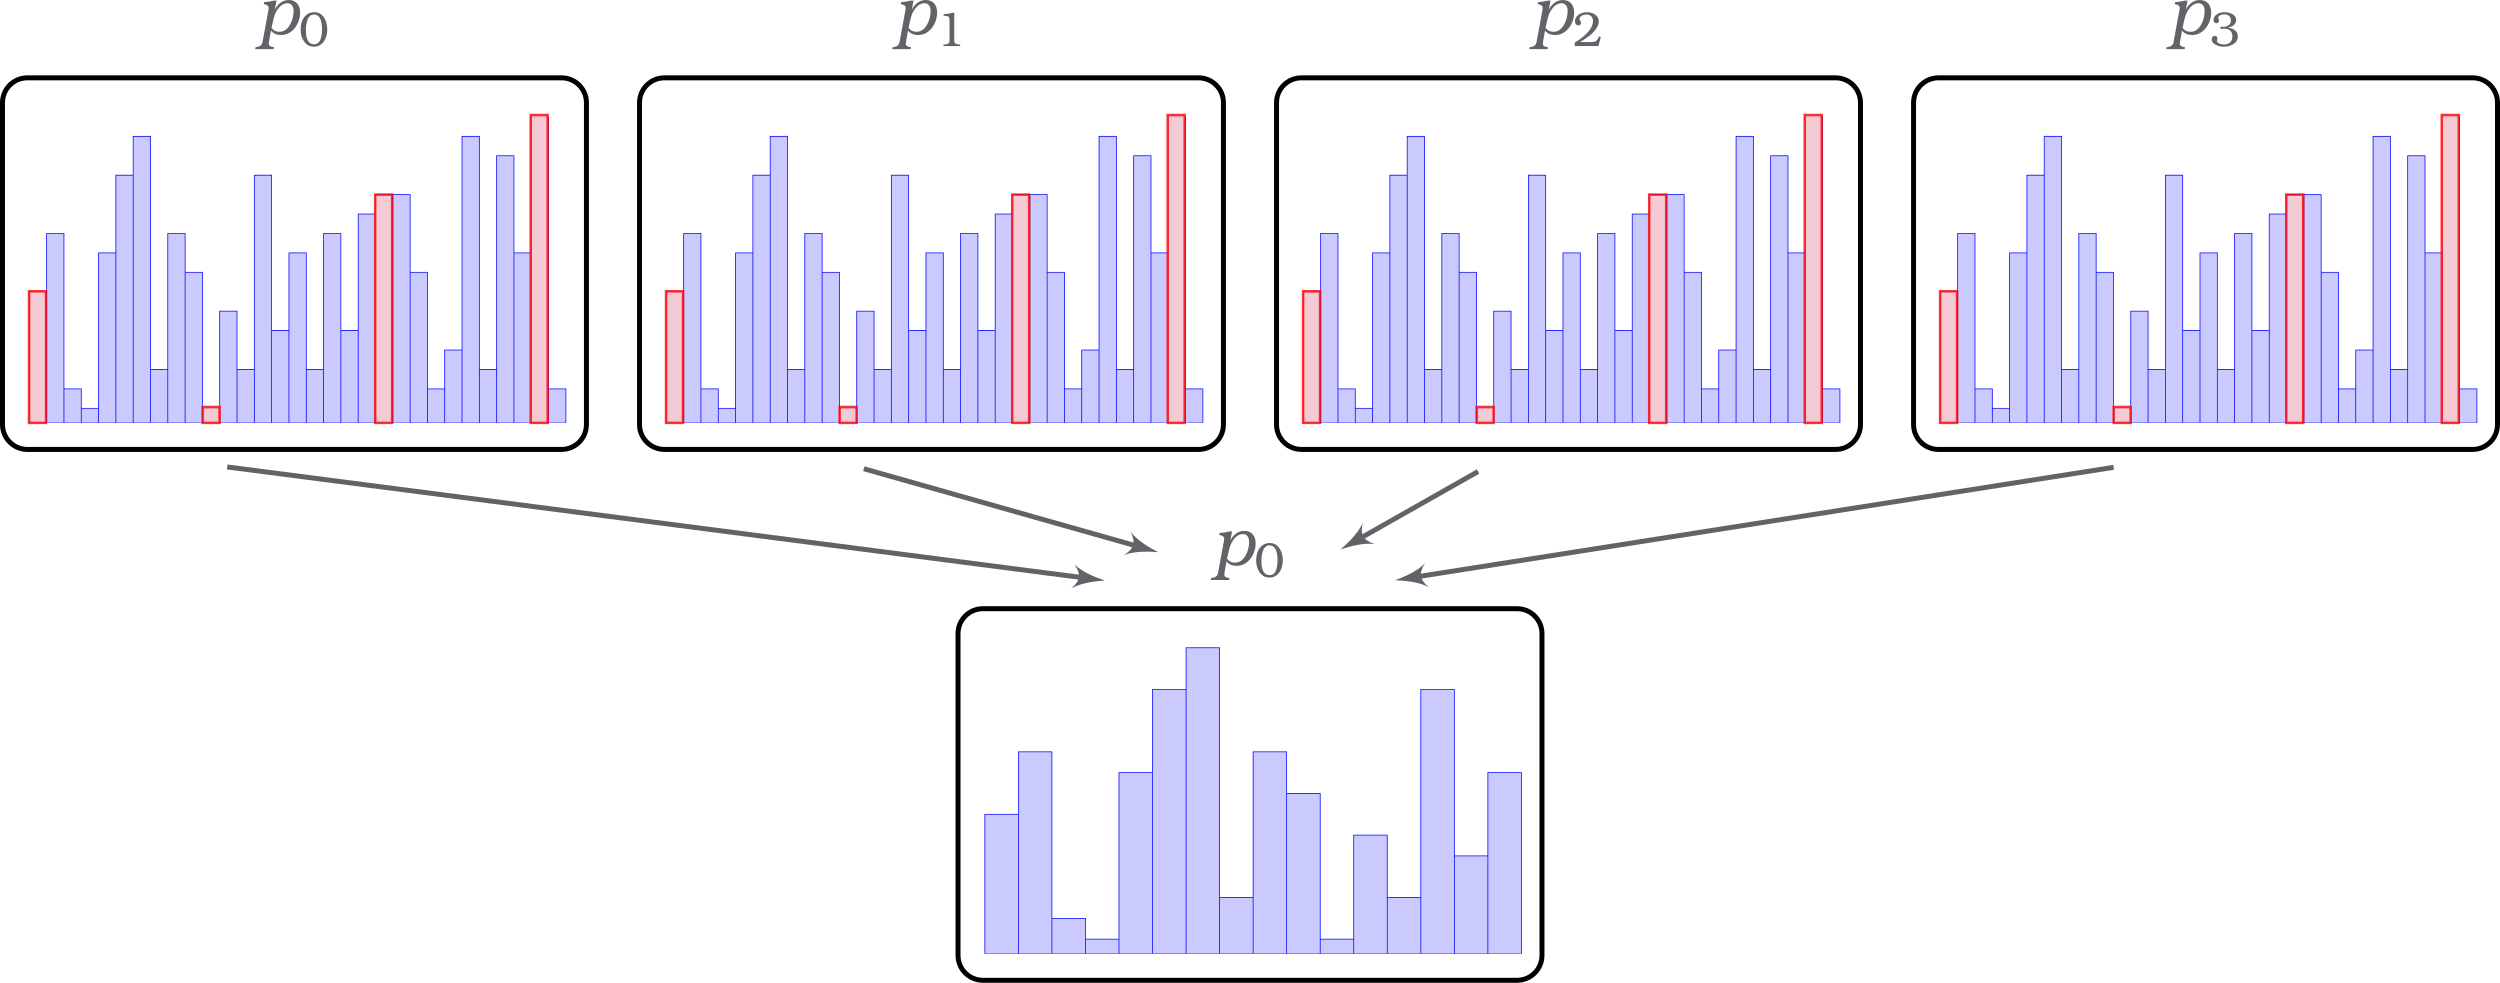<?xml version="1.0" encoding="UTF-8" standalone="no"?>
<svg
   xmlns:dc="http://purl.org/dc/elements/1.1/"
   xmlns:cc="http://creativecommons.org/ns#"
   xmlns:rdf="http://www.w3.org/1999/02/22-rdf-syntax-ns#"
   xmlns:svg="http://www.w3.org/2000/svg"
   xmlns="http://www.w3.org/2000/svg"
   xmlns:xlink="http://www.w3.org/1999/xlink"
   xmlns:sodipodi="http://sodipodi.sourceforge.net/DTD/sodipodi-0.dtd"
   xmlns:inkscape="http://www.inkscape.org/namespaces/inkscape"
   width="500.615"
   height="196.797"
   viewBox="0 0 400.492 157.438"
   version="1.1"
   id="svg2"
   inkscape:version="0.48.5 r10040"
   sodipodi:docname="ss3.svg">
  <sodipodi:namedview
     pagecolor="#ffffff"
     bordercolor="#666666"
     borderopacity="1"
     objecttolerance="10"
     gridtolerance="10"
     guidetolerance="10"
     inkscape:pageopacity="0"
     inkscape:pageshadow="2"
     inkscape:window-width="640"
     inkscape:window-height="480"
     id="namedview206"
     showgrid="false"
     fit-margin-top="0"
     fit-margin-left="0"
     fit-margin-right="0"
     fit-margin-bottom="0"
     inkscape:zoom="0.23838384"
     inkscape:cx="232.6954"
     inkscape:cy="-124.06245"
     inkscape:window-x="0"
     inkscape:window-y="0"
     inkscape:window-maximized="0"
     inkscape:current-layer="svg2" />
  <defs
     id="defs4">
    <g
       id="g6">
      <symbol
         overflow="visible"
         id="glyph0-0"
         style="overflow:visible">
        <path
           style="stroke:none"
           d=""
           id="path9"
           inkscape:connector-curvature="0" />
      </symbol>
      <symbol
         overflow="visible"
         id="glyph0-1"
         style="overflow:visible">
        <path
           style="stroke:none"
           d="m 3.141,-5.422 -0.422,0 c -0.438,0.125 -0.969,0.203 -1.562,0.25 l -0.062,0.312 c 0.422,0.078 0.781,0.219 0.781,0.594 0,0.094 -0.016,0.188 -0.016,0.266 L 0.906,1.188 C 0.812,1.688 0.5,1.953 -0.016,2.016 l -0.203,0.031 -0.047,0.312 2.938,0 0.062,-0.312 C 2.281,1.984 1.906,1.891 1.906,1.484 1.906,1.375 1.922,1.266 1.938,1.188 L 2.25,-0.609 c 0.391,0.469 0.922,0.703 1.594,0.703 0.906,0 1.656,-0.391 2.25,-1.156 0.547,-0.719 0.828,-1.531 0.828,-2.469 0,-1.172 -0.656,-1.984 -1.812,-1.984 -1.094,0 -1.875,0.766 -2.25,1.578 z M 2.344,-1.062 C 2.375,-1.188 2.406,-1.281 2.406,-1.359 2.688,-2.625 2.797,-3.297 3.359,-4.062 3.812,-4.688 4.344,-5 4.906,-5 5.547,-5 5.875,-4.453 5.875,-3.781 c 0,0.766 -0.172,1.5 -0.531,2.156 -0.438,0.797 -1.016,1.203 -1.734,1.203 -0.547,0 -0.969,-0.219 -1.266,-0.641 z"
           id="path12"
           inkscape:connector-curvature="0" />
      </symbol>
      <symbol
         overflow="visible"
         id="glyph1-0"
         style="overflow:visible">
        <path
           style="stroke:none"
           d=""
           id="path15"
           inkscape:connector-curvature="0" />
      </symbol>
      <symbol
         overflow="visible"
         id="glyph1-1"
         style="overflow:visible">
        <path
           style="stroke:none"
           d="m 2.484,-5.422 c -0.578,0 -1.047,0.188 -1.406,0.578 C 0.562,-4.297 0.312,-3.562 0.312,-2.625 c 0,0.719 0.172,1.328 0.516,1.844 C 1.219,-0.203 1.75,0.109 2.438,0.109 c 0.688,0 1.234,-0.312 1.625,-0.891 0.344,-0.5 0.516,-1.125 0.516,-1.844 0,-0.734 -0.156,-1.359 -0.484,-1.875 C 3.703,-5.125 3.172,-5.422 2.484,-5.422 z m -0.047,0.375 c 0.875,0 1.297,0.797 1.297,2.375 0,0.641 -0.078,1.172 -0.25,1.625 -0.188,0.516 -0.531,0.766 -1.031,0.766 -0.859,0 -1.297,-0.766 -1.297,-2.281 0,-0.688 0.109,-1.281 0.297,-1.766 0.156,-0.359 0.516,-0.719 0.984,-0.719 z"
           id="path18"
           inkscape:connector-curvature="0" />
      </symbol>
      <symbol
         overflow="visible"
         id="glyph1-2"
         style="overflow:visible">
        <path
           style="stroke:none"
           d="m 2.969,-5.328 -0.25,0 c -0.391,0.109 -0.875,0.188 -1.453,0.25 l 0,0.234 0.312,0.016 C 2.125,-4.797 2.219,-4.672 2.219,-4.094 l 0,2.984 c 0,0.344 -0.031,0.547 -0.094,0.625 -0.188,0.203 -0.469,0.219 -0.875,0.25 L 1.25,0 l 2.672,0 0,-0.234 C 3.562,-0.266 3.234,-0.281 3.078,-0.469 3,-0.562 2.969,-0.781 2.969,-1.094 z"
           id="path21"
           inkscape:connector-curvature="0" />
      </symbol>
      <symbol
         overflow="visible"
         id="glyph1-3"
         style="overflow:visible">
        <path
           style="stroke:none"
           d="M 4.5,-1.469 4.203,-1.547 4.125,-1.359 c -0.234,0.531 -0.438,0.719 -1.156,0.719 l -1.766,0 C 1.906,-1.094 2.422,-1.438 2.75,-1.703 3.688,-2.5 4.172,-3.234 4.172,-3.906 c 0,-0.5 -0.203,-0.875 -0.625,-1.156 C 3.188,-5.297 2.75,-5.422 2.25,-5.422 c -0.953,0 -1.891,0.562 -1.891,1.469 0,0.328 0.219,0.656 0.531,0.656 0.234,0 0.453,-0.188 0.453,-0.422 0,-0.078 -0.031,-0.172 -0.094,-0.25 C 1.141,-4.125 1.078,-4.25 1.078,-4.328 c 0,-0.219 0.141,-0.406 0.406,-0.547 C 1.719,-4.984 1.938,-5.047 2.188,-5.047 c 0.641,0 1.062,0.391 1.062,1.031 0,1.109 -0.969,2.25 -2.922,3.469 L 0.328,0 4.125,0 z"
           id="path24"
           inkscape:connector-curvature="0" />
      </symbol>
      <symbol
         overflow="visible"
         id="glyph1-4"
         style="overflow:visible">
        <path
           style="stroke:none"
           d="m 1.734,-2.734 c 0.344,-0.031 0.531,-0.047 0.547,-0.047 0.891,0 1.344,0.406 1.344,1.266 0,0.812 -0.5,1.266 -1.344,1.266 -0.469,0 -1.125,-0.188 -1.125,-0.594 0,-0.047 0.016,-0.094 0.047,-0.172 0.016,-0.078 0.031,-0.141 0.031,-0.188 0,-0.25 -0.172,-0.438 -0.438,-0.438 -0.281,0 -0.484,0.25 -0.484,0.531 0,0.406 0.234,0.719 0.719,0.938 0.359,0.188 0.781,0.281 1.219,0.281 0.578,0 1.078,-0.141 1.5,-0.391 C 4.25,-0.578 4.5,-1 4.5,-1.531 4.5,-2.031 4.297,-2.391 3.859,-2.641 3.641,-2.781 3.328,-2.875 2.938,-2.953 3.312,-3.047 3.594,-3.156 3.781,-3.297 4.078,-3.531 4.234,-3.812 4.234,-4.156 c 0,-0.422 -0.219,-0.75 -0.656,-0.984 -0.344,-0.188 -0.75,-0.281 -1.219,-0.281 -0.469,0 -0.859,0.109 -1.172,0.312 -0.391,0.266 -0.578,0.578 -0.578,0.953 0,0.266 0.172,0.5 0.453,0.5 0.219,0 0.422,-0.156 0.422,-0.375 0,-0.016 -0.016,-0.078 -0.031,-0.188 -0.062,-0.141 -0.094,-0.234 -0.094,-0.281 0,-0.391 0.5,-0.578 0.953,-0.578 0.328,0 0.594,0.094 0.781,0.25 0.203,0.172 0.297,0.406 0.297,0.734 0,0.344 -0.125,0.609 -0.391,0.781 -0.25,0.172 -0.547,0.25 -0.891,0.234 l -0.375,-0.016 z"
           id="path27"
           inkscape:connector-curvature="0" />
      </symbol>
    </g>
    <clipPath
       id="clip1">
      <path
         d="m 124,158 87,0 0,49.059 -87,0 z"
         id="path30"
         inkscape:connector-curvature="0" />
    </clipPath>
    <clipPath
       id="clip2">
      <path
         d="m 124,157 87,0 0,50.059 -87,0 z"
         id="path33"
         inkscape:connector-curvature="0" />
    </clipPath>
    <clipPath
       id="clip3">
      <path
         d="M 113.027,140 226,140 l 0,83 -112.973,0 z"
         id="path36"
         inkscape:connector-curvature="0" />
    </clipPath>
    <clipPath
       id="clip4">
      <path
         d="m 226,158 87,0 0,49.059 -87,0 z"
         id="path39"
         inkscape:connector-curvature="0" />
    </clipPath>
    <clipPath
       id="clip5">
      <path
         d="m 226,157 87,0 0,50.059 -87,0 z"
         id="path42"
         inkscape:connector-curvature="0" />
    </clipPath>
    <clipPath
       id="clip6">
      <path
         d="m 328,158 87,0 0,49.059 -87,0 z"
         id="path45"
         inkscape:connector-curvature="0" />
    </clipPath>
    <clipPath
       id="clip7">
      <path
         d="m 328,157 87,0 0,50.059 -87,0 z"
         id="path48"
         inkscape:connector-curvature="0" />
    </clipPath>
    <clipPath
       id="clip8">
      <path
         d="m 430,158 87,0 0,49.059 -87,0 z"
         id="path51"
         inkscape:connector-curvature="0" />
    </clipPath>
    <clipPath
       id="clip9">
      <path
         d="m 430,157 87,0 0,50.059 -87,0 z"
         id="path54"
         inkscape:connector-curvature="0" />
    </clipPath>
    <clipPath
       id="clip10">
      <path
         d="m 415,140 115.387,0 0,83 L 415,223 z"
         id="path57"
         inkscape:connector-curvature="0" />
    </clipPath>
    <clipPath
       id="clip11">
      <path
         d="m 277,243 87,0 0,49.098 -87,0 z"
         id="path60"
         inkscape:connector-curvature="0" />
    </clipPath>
    <clipPath
       id="clip12">
      <path
         d="m 262,225 117,0 0,80.633 -117,0 z"
         id="path63"
         inkscape:connector-curvature="0" />
    </clipPath>
  </defs>
  <g
     id="surface1"
     transform="translate(-119.844,-139.312)">
    <g
       clip-path="url(#clip1)"
       clip-rule="nonzero"
       id="g66">
      <path
         style="fill:#cacaff;fill-opacity:1;fill-rule:nonzero;stroke:none"
         d="m 124.539,207.059 2.773,0 0,-21.008 -2.773,0 z m 2.773,0 2.773,0 0,-30.344 -2.773,0 z m 2.773,0 2.773,0 0,-5.445 -2.773,0 z m 2.773,0 2.773,0 0,-2.336 -2.773,0 z m 2.773,0 2.773,0 0,-27.23 -2.773,0 z m 2.773,0 2.77,0 0,-39.68 -2.77,0 z m 2.77,0 2.773,0 0,-45.906 -2.773,0 z m 2.773,0 2.773,0 0,-8.559 -2.773,0 z m 2.773,0 2.773,0 0,-30.344 -2.773,0 z m 2.773,0 2.773,0 0,-24.121 -2.773,0 z m 2.773,0 2.77,0 0,-2.336 -2.77,0 z m 2.77,0 2.773,0 0,-17.895 -2.773,0 z m 2.773,0 2.773,0 0,-8.559 -2.773,0 z m 2.773,0 2.773,0 0,-39.68 -2.773,0 z m 2.773,0 2.773,0 0,-14.785 -2.773,0 z m 2.773,0 2.773,0 0,-27.23 -2.773,0 z m 2.773,0 2.77,0 0,-8.559 -2.77,0 z m 2.77,0 2.773,0 0,-30.344 -2.773,0 z m 2.773,0 2.773,0 0,-14.785 -2.773,0 z m 2.773,0 2.773,0 0,-33.457 -2.773,0 z m 2.773,0 2.773,0 0,-36.57 -2.773,0 z m 2.773,0 2.773,0 0,-36.57 -2.773,0 z m 2.773,0 2.77,0 0,-24.121 -2.77,0 z m 2.77,0 2.773,0 0,-5.445 -2.773,0 z m 2.773,0 2.773,0 0,-11.672 -2.773,0 z m 2.773,0 2.773,0 0,-45.906 -2.773,0 z m 2.773,0 2.773,0 0,-8.559 -2.773,0 z m 2.773,0 2.77,0 0,-42.793 -2.77,0 z m 2.77,0 2.773,0 0,-27.23 -2.773,0 z m 2.773,0 2.773,0 0,-49.016 -2.773,0 z m 2.773,0 2.773,0 0,-5.445 -2.773,0 z"
         id="path68"
         inkscape:connector-curvature="0" />
    </g>
    <g
       clip-path="url(#clip2)"
       clip-rule="nonzero"
       id="g70">
      <path
         style="fill:none;stroke:#0000ff;stroke-width:0.399;stroke-linecap:butt;stroke-linejoin:miter;stroke-miterlimit:10;stroke-opacity:1"
         d="m -0.005,-7.783 9.245,0 0,70.026 -9.245,0 z m 9.245,0 9.245,0 0,101.146 -9.245,0 z m 9.245,0 9.245,0 0,18.151 -9.245,0 z m 9.245,0 9.245,0 0,7.786 -9.245,0 z m 9.245,0 9.245,0 0,90.768 -9.245,0 z m 9.245,0 9.232,0 0,132.266 -9.232,0 z m 9.232,0 9.245,0 0,153.021 -9.245,0 z m 9.245,0 9.245,0 0,28.529 -9.245,0 z m 9.245,0 9.245,0 0,101.146 -9.245,0 z m 9.245,0 9.245,0 0,80.404 -9.245,0 z m 9.245,0 9.232,0 0,7.786 -9.232,0 z m 9.232,0 9.245,0 0,59.648 -9.245,0 z m 9.245,0 9.245,0 0,28.529 -9.245,0 z m 9.245,0 9.245,0 0,132.266 -9.245,0 z m 9.245,0 9.245,0 0,49.284 -9.245,0 z m 9.245,0 9.245,0 0,90.768 -9.245,0 z m 9.245,0 9.232,0 0,28.529 -9.232,0 z m 9.232,0 9.245,0 0,101.146 -9.245,0 z m 9.245,0 9.245,0 0,49.284 -9.245,0 z m 9.245,0 9.245,0 0,111.523 -9.245,0 z m 9.245,0 9.245,0 0,121.901 -9.245,0 z m 9.245,0 9.245,0 0,121.901 -9.245,0 z m 9.245,0 9.232,0 0,80.404 -9.232,0 z m 9.232,0 9.245,0 0,18.151 -9.245,0 z m 9.245,0 9.245,0 0,38.906 -9.245,0 z m 9.245,0 9.245,0 0,153.021 -9.245,0 z m 9.245,0 9.245,0 0,28.529 -9.245,0 z m 9.245,0 9.232,0 0,142.643 -9.232,0 z m 9.232,0 9.245,0 0,90.768 -9.245,0 z m 9.245,0 9.245,0 0,163.385 -9.245,0 z m 9.245,0 9.245,0 0,18.151 -9.245,0 z"
         transform="matrix(0.3,0,0,-0.3,124.541,204.724)"
         id="path72"
         inkscape:connector-curvature="0" />
    </g>
    <g
       clip-path="url(#clip3)"
       clip-rule="nonzero"
       id="g74">
      <path
         style="fill:none;stroke:#000000;stroke-width:0.797;stroke-linecap:butt;stroke-linejoin:miter;stroke-miterlimit:10;stroke-opacity:1"
         d="m -3.41981e-4,-0.266 0,51.559 c 0,2.199 1.785,3.984 3.984,3.984 l 85.578,0 c 2.199,0 3.984,-1.785 3.984,-3.984 l 0,-51.559 c 0,-2.203 -1.785,-3.984 -3.984,-3.984 l -85.578,0 c -2.199,0 -3.984,1.781 -3.984,3.984 z"
         transform="matrix(1,0,0,-1,120.243,207.058)"
         id="path76"
         inkscape:connector-curvature="0" />
    </g>
    <g
       style="fill:#616368;fill-opacity:1"
       id="g78">
      <use
         xlink:href="#glyph0-1"
         x="160.999"
         y="144.828"
         id="use80"
         width="612"
         height="792" />
    </g>
    <g
       style="fill:#616368;fill-opacity:1"
       id="g82">
      <use
         xlink:href="#glyph1-1"
         x="167.692"
         y="146.687"
         id="use84"
         width="612"
         height="792" />
    </g>
    <g
       clip-path="url(#clip4)"
       clip-rule="nonzero"
       id="g86">
      <path
         style="fill:#cacaff;fill-opacity:1;fill-rule:nonzero;stroke:none"
         d="m 226.59,207.059 2.773,0 0,-21.008 -2.773,0 z m 2.773,0 2.77,0 0,-30.344 -2.77,0 z m 2.77,0 2.773,0 0,-5.445 -2.773,0 z m 2.773,0 2.773,0 0,-2.336 -2.773,0 z m 2.773,0 2.773,0 0,-27.23 -2.773,0 z m 2.773,0 2.773,0 0,-39.68 -2.773,0 z m 2.773,0 2.77,0 0,-45.906 -2.77,0 z m 2.77,0 2.773,0 0,-8.559 -2.773,0 z m 2.773,0 2.773,0 0,-30.344 -2.773,0 z m 2.773,0 2.773,0 0,-24.121 -2.773,0 z m 2.773,0 2.773,0 0,-2.336 -2.773,0 z m 2.773,0 2.773,0 0,-17.895 -2.773,0 z m 2.773,0 2.77,0 0,-8.559 -2.77,0 z m 2.77,0 2.773,0 0,-39.68 -2.773,0 z m 2.773,0 2.773,0 0,-14.785 -2.773,0 z m 2.773,0 2.773,0 0,-27.23 -2.773,0 z m 2.773,0 2.773,0 0,-8.559 -2.773,0 z m 2.773,0 2.773,0 0,-30.344 -2.773,0 z m 2.773,0 2.77,0 0,-14.785 -2.77,0 z m 2.77,0 2.773,0 0,-33.457 -2.773,0 z m 2.773,0 2.773,0 0,-36.57 -2.773,0 z m 2.773,0 2.773,0 0,-36.57 -2.773,0 z m 2.773,0 2.773,0 0,-24.121 -2.773,0 z m 2.773,0 2.77,0 0,-5.445 -2.77,0 z m 2.77,0 2.773,0 0,-11.672 -2.773,0 z m 2.773,0 2.773,0 0,-45.906 -2.773,0 z m 2.773,0 2.773,0 0,-8.559 -2.773,0 z m 2.773,0 2.773,0 0,-42.793 -2.773,0 z m 2.773,0 2.773,0 0,-27.23 -2.773,0 z m 2.773,0 2.77,0 0,-49.016 -2.77,0 z m 2.77,0 2.773,0 0,-5.445 -2.773,0 z"
         id="path88"
         inkscape:connector-curvature="0" />
    </g>
    <g
       clip-path="url(#clip5)"
       clip-rule="nonzero"
       id="g90">
      <path
         style="fill:none;stroke:#0000ff;stroke-width:0.399;stroke-linecap:butt;stroke-linejoin:miter;stroke-miterlimit:10;stroke-opacity:1"
         d="m 0.004,-7.783 9.245,0 0,70.026 -9.245,0 z m 9.245,0 9.232,0 0,101.146 -9.232,0 z m 9.232,0 9.245,0 0,18.151 -9.245,0 z m 9.245,0 9.245,0 0,7.786 -9.245,0 z m 9.245,0 9.245,0 0,90.768 -9.245,0 z m 9.245,0 9.245,0 0,132.266 -9.245,0 z m 9.245,0 9.232,0 0,153.021 -9.232,0 z m 9.232,0 9.245,0 0,28.529 -9.245,0 z m 9.245,0 9.245,0 0,101.146 -9.245,0 z m 9.245,0 9.245,0 0,80.404 -9.245,0 z m 9.245,0 9.245,0 0,7.786 -9.245,0 z m 9.245,0 9.245,0 0,59.648 -9.245,0 z m 9.245,0 9.232,0 0,28.529 -9.232,0 z m 9.232,0 9.245,0 0,132.266 -9.245,0 z m 9.245,0 9.245,0 0,49.284 -9.245,0 z m 9.245,0 9.245,0 0,90.768 -9.245,0 z m 9.245,0 9.245,0 0,28.529 -9.245,0 z m 9.245,0 9.245,0 0,101.146 -9.245,0 z m 9.245,0 9.232,0 0,49.284 -9.232,0 z m 9.232,0 9.245,0 0,111.523 -9.245,0 z m 9.245,0 9.245,0 0,121.901 -9.245,0 z m 9.245,0 9.245,0 0,121.901 -9.245,0 z m 9.245,0 9.245,0 0,80.404 -9.245,0 z m 9.245,0 9.232,0 0,18.151 -9.232,0 z m 9.232,0 9.245,0 0,38.906 -9.245,0 z m 9.245,0 9.245,0 0,153.021 -9.245,0 z m 9.245,0 9.245,0 0,28.529 -9.245,0 z m 9.245,0 9.245,0 0,142.643 -9.245,0 z m 9.245,0 9.245,0 0,90.768 -9.245,0 z m 9.245,0 9.232,0 0,163.385 -9.232,0 z m 9.232,0 9.245,0 0,18.151 -9.245,0 z"
         transform="matrix(0.3,0,0,-0.3,226.589,204.724)"
         id="path92"
         inkscape:connector-curvature="0" />
    </g>
    <path
       style="fill:none;stroke:#000000;stroke-width:0.797;stroke-linecap:butt;stroke-linejoin:miter;stroke-miterlimit:10;stroke-opacity:1"
       d="m 102.05,-0.266 0,51.559 c 0,2.199 1.785,3.984 3.984,3.984 l 85.574,0 c 2.203,0 3.984,-1.785 3.984,-3.984 l 0,-51.559 c 0,-2.203 -1.781,-3.984 -3.984,-3.984 l -85.574,0 c -2.199,0 -3.984,1.781 -3.984,3.984 z"
       transform="matrix(1,0,0,-1,120.243,207.058)"
       id="path94"
       inkscape:connector-curvature="0" />
    <g
       style="fill:#616368;fill-opacity:1"
       id="g96">
      <use
         xlink:href="#glyph0-1"
         x="263.048"
         y="144.828"
         id="use98"
         width="612"
         height="792" />
    </g>
    <g
       style="fill:#616368;fill-opacity:1"
       id="g100">
      <use
         xlink:href="#glyph1-2"
         x="269.74"
         y="146.687"
         id="use102"
         width="612"
         height="792" />
    </g>
    <g
       clip-path="url(#clip6)"
       clip-rule="nonzero"
       id="g104">
      <path
         style="fill:#cacaff;fill-opacity:1;fill-rule:nonzero;stroke:none"
         d="m 328.637,207.059 2.773,0 0,-21.008 -2.773,0 z m 2.773,0 2.773,0 0,-30.344 -2.773,0 z m 2.773,0 2.77,0 0,-5.445 -2.77,0 z m 2.77,0 2.773,0 0,-2.336 -2.773,0 z m 2.773,0 2.773,0 0,-27.23 -2.773,0 z m 2.773,0 2.773,0 0,-39.68 -2.773,0 z m 2.773,0 2.773,0 0,-45.906 -2.773,0 z m 2.773,0 2.773,0 0,-8.559 -2.773,0 z m 2.773,0 2.77,0 0,-30.344 -2.77,0 z m 2.77,0 2.773,0 0,-24.121 -2.773,0 z m 2.773,0 2.773,0 0,-2.336 -2.773,0 z m 2.773,0 2.773,0 0,-17.895 -2.773,0 z m 2.773,0 2.773,0 0,-8.559 -2.773,0 z m 2.773,0 2.773,0 0,-39.68 -2.773,0 z m 2.773,0 2.77,0 0,-14.785 -2.77,0 z m 2.77,0 2.773,0 0,-27.23 -2.773,0 z m 2.773,0 2.773,0 0,-8.559 -2.773,0 z m 2.773,0 2.773,0 0,-30.344 -2.773,0 z m 2.773,0 2.773,0 0,-14.785 -2.773,0 z m 2.773,0 2.77,0 0,-33.457 -2.77,0 z m 2.77,0 2.773,0 0,-36.57 -2.773,0 z m 2.773,0 2.773,0 0,-36.57 -2.773,0 z m 2.773,0 2.773,0 0,-24.121 -2.773,0 z m 2.773,0 2.773,0 0,-5.445 -2.773,0 z m 2.773,0 2.773,0 0,-11.672 -2.773,0 z m 2.773,0 2.77,0 0,-45.906 -2.77,0 z m 2.77,0 2.773,0 0,-8.559 -2.773,0 z m 2.773,0 2.773,0 0,-42.793 -2.773,0 z m 2.773,0 2.773,0 0,-27.23 -2.773,0 z m 2.773,0 2.773,0 0,-49.016 -2.773,0 z m 2.773,0 2.773,0 0,-5.445 -2.773,0 z"
         id="path106"
         inkscape:connector-curvature="0" />
    </g>
    <g
       clip-path="url(#clip7)"
       clip-rule="nonzero"
       id="g108">
      <path
         style="fill:none;stroke:#0000ff;stroke-width:0.399;stroke-linecap:butt;stroke-linejoin:miter;stroke-miterlimit:10;stroke-opacity:1"
         d="m 3.47494e-4,-7.783 9.245,0 0,70.026 -9.245,0 z m 9.245,0 9.245,0 0,101.146 -9.245,0 z m 9.245,0 9.232,0 0,18.151 -9.232,0 z m 9.232,0 9.245,0 0,7.786 -9.245,0 z m 9.245,0 9.245,0 0,90.768 -9.245,0 z m 9.245,0 9.245,0 0,132.266 -9.245,0 z m 9.245,0 9.245,0 0,153.021 -9.245,0 z m 9.245,0 9.245,0 0,28.529 -9.245,0 z m 9.245,0 9.232,0 0,101.146 -9.232,0 z m 9.232,0 9.245,0 0,80.404 -9.245,0 z m 9.245,0 9.245,0 0,7.786 -9.245,0 z m 9.245,0 9.245,0 0,59.648 -9.245,0 z m 9.245,0 9.245,0 0,28.529 -9.245,0 z m 9.245,0 9.245,0 0,132.266 -9.245,0 z m 9.245,0 9.232,0 0,49.284 -9.232,0 z m 9.232,0 9.245,0 0,90.768 -9.245,0 z m 9.245,0 9.245,0 0,28.529 -9.245,0 z m 9.245,0 9.245,0 0,101.146 -9.245,0 z m 9.245,0 9.245,0 0,49.284 -9.245,0 z m 9.245,0 9.232,0 0,111.523 -9.232,0 z m 9.232,0 9.245,0 0,121.901 -9.245,0 z m 9.245,0 9.245,0 0,121.901 -9.245,0 z m 9.245,0 9.245,0 0,80.404 -9.245,0 z m 9.245,0 9.245,0 0,18.151 -9.245,0 z m 9.245,0 9.245,0 0,38.906 -9.245,0 z m 9.245,0 9.232,0 0,153.021 -9.232,0 z m 9.232,0 9.245,0 0,28.529 -9.245,0 z m 9.245,0 9.245,0 0,142.643 -9.245,0 z m 9.245,0 9.245,0 0,90.768 -9.245,0 z m 9.245,0 9.245,0 0,163.385 -9.245,0 z m 9.245,0 9.245,0 0,18.151 -9.245,0 z"
         transform="matrix(0.3,0,0,-0.3,328.637,204.724)"
         id="path110"
         inkscape:connector-curvature="0" />
    </g>
    <path
       style="fill:none;stroke:#000000;stroke-width:0.797;stroke-linecap:butt;stroke-linejoin:miter;stroke-miterlimit:10;stroke-opacity:1"
       d="m 204.097,-0.266 0,51.559 c 0,2.199 1.785,3.984 3.988,3.984 l 85.574,0 c 2.199,0 3.984,-1.785 3.984,-3.984 l 0,-51.559 c 0,-2.203 -1.785,-3.984 -3.984,-3.984 l -85.574,0 c -2.203,0 -3.988,1.781 -3.988,3.984 z"
       transform="matrix(1,0,0,-1,120.243,207.058)"
       id="path112"
       inkscape:connector-curvature="0" />
    <g
       style="fill:#616368;fill-opacity:1"
       id="g114">
      <use
         xlink:href="#glyph0-1"
         x="365.096"
         y="144.828"
         id="use116"
         width="612"
         height="792" />
    </g>
    <g
       style="fill:#616368;fill-opacity:1"
       id="g118">
      <use
         xlink:href="#glyph1-3"
         x="371.788"
         y="146.687"
         id="use120"
         width="612"
         height="792" />
    </g>
    <g
       clip-path="url(#clip8)"
       clip-rule="nonzero"
       id="g122">
      <path
         style="fill:#cacaff;fill-opacity:1;fill-rule:nonzero;stroke:none"
         d="m 430.684,207.059 2.773,0 0,-21.008 -2.773,0 z m 2.773,0 2.773,0 0,-30.344 -2.773,0 z m 2.773,0 2.773,0 0,-5.445 -2.773,0 z m 2.773,0 2.773,0 0,-2.336 -2.773,0 z m 2.773,0 2.773,0 0,-27.23 -2.773,0 z m 2.773,0 2.77,0 0,-39.68 -2.77,0 z m 2.77,0 2.773,0 0,-45.906 -2.773,0 z m 2.773,0 2.773,0 0,-8.559 -2.773,0 z m 2.773,0 2.773,0 0,-30.344 -2.773,0 z m 2.773,0 2.773,0 0,-24.121 -2.773,0 z m 2.773,0 2.773,0 0,-2.336 -2.773,0 z m 2.773,0 2.77,0 0,-17.895 -2.77,0 z m 2.77,0 2.773,0 0,-8.559 -2.773,0 z m 2.773,0 2.773,0 0,-39.68 -2.773,0 z m 2.773,0 2.773,0 0,-14.785 -2.773,0 z m 2.773,0 2.773,0 0,-27.23 -2.773,0 z m 2.773,0 2.77,0 0,-8.559 -2.77,0 z m 2.77,0 2.773,0 0,-30.344 -2.773,0 z m 2.773,0 2.773,0 0,-14.785 -2.773,0 z m 2.773,0 2.773,0 0,-33.457 -2.773,0 z m 2.773,0 2.773,0 0,-36.57 -2.773,0 z m 2.773,0 2.773,0 0,-36.57 -2.773,0 z m 2.773,0 2.77,0 0,-24.121 -2.77,0 z m 2.77,0 2.773,0 0,-5.445 -2.773,0 z m 2.773,0 2.773,0 0,-11.672 -2.773,0 z m 2.773,0 2.773,0 0,-45.906 -2.773,0 z m 2.773,0 2.773,0 0,-8.559 -2.773,0 z m 2.773,0 2.773,0 0,-42.793 -2.773,0 z m 2.773,0 2.77,0 0,-27.23 -2.77,0 z m 2.77,0 2.773,0 0,-49.016 -2.773,0 z m 2.773,0 2.773,0 0,-5.445 -2.773,0 z"
         id="path124"
         inkscape:connector-curvature="0" />
    </g>
    <g
       clip-path="url(#clip9)"
       clip-rule="nonzero"
       id="g126">
      <path
         style="fill:none;stroke:#0000ff;stroke-width:0.399;stroke-linecap:butt;stroke-linejoin:miter;stroke-miterlimit:10;stroke-opacity:1"
         d="m -0.006,-7.783 9.245,0 0,70.026 -9.245,0 z m 9.245,0 9.245,0 0,101.146 -9.245,0 z m 9.245,0 9.245,0 0,18.151 -9.245,0 z m 9.245,0 9.245,0 0,7.786 -9.245,0 z m 9.245,0 9.245,0 0,90.768 -9.245,0 z m 9.245,0 9.232,0 0,132.266 -9.232,0 z m 9.232,0 9.245,0 0,153.021 -9.245,0 z m 9.245,0 9.245,0 0,28.529 -9.245,0 z m 9.245,0 9.245,0 0,101.146 -9.245,0 z m 9.245,0 9.245,0 0,80.404 -9.245,0 z m 9.245,0 9.245,0 0,7.786 -9.245,0 z m 9.245,0 9.232,0 0,59.648 -9.232,0 z m 9.232,0 9.245,0 0,28.529 -9.245,0 z m 9.245,0 9.245,0 0,132.266 -9.245,0 z m 9.245,0 9.245,0 0,49.284 -9.245,0 z m 9.245,0 9.245,0 0,90.768 -9.245,0 z m 9.245,0 9.232,0 0,28.529 -9.232,0 z m 9.232,0 9.245,0 0,101.146 -9.245,0 z m 9.245,0 9.245,0 0,49.284 -9.245,0 z m 9.245,0 9.245,0 0,111.523 -9.245,0 z m 9.245,0 9.245,0 0,121.901 -9.245,0 z m 9.245,0 9.245,0 0,121.901 -9.245,0 z m 9.245,0 9.232,0 0,80.404 -9.232,0 z m 9.232,0 9.245,0 0,18.151 -9.245,0 z m 9.245,0 9.245,0 0,38.906 -9.245,0 z m 9.245,0 9.245,0 0,153.021 -9.245,0 z m 9.245,0 9.245,0 0,28.529 -9.245,0 z m 9.245,0 9.245,0 0,142.643 -9.245,0 z m 9.245,0 9.232,0 0,90.768 -9.232,0 z m 9.232,0 9.245,0 0,163.385 -9.245,0 z m 9.245,0 9.245,0 0,18.151 -9.245,0 z"
         transform="matrix(0.3,0,0,-0.3,430.685,204.724)"
         id="path128"
         inkscape:connector-curvature="0" />
    </g>
    <g
       clip-path="url(#clip10)"
       clip-rule="nonzero"
       id="g130">
      <path
         style="fill:none;stroke:#000000;stroke-width:0.797;stroke-linecap:butt;stroke-linejoin:miter;stroke-miterlimit:10;stroke-opacity:1"
         d="m 306.148,-0.266 0,51.559 c 0,2.199 1.785,3.984 3.984,3.984 l 85.578,0 c 2.199,0 3.984,-1.785 3.984,-3.984 l 0,-51.559 c 0,-2.203 -1.785,-3.984 -3.984,-3.984 l -85.578,0 c -2.199,0 -3.984,1.781 -3.984,3.984 z"
         transform="matrix(1,0,0,-1,120.243,207.058)"
         id="path132"
         inkscape:connector-curvature="0" />
    </g>
    <g
       style="fill:#616368;fill-opacity:1"
       id="g134">
      <use
         xlink:href="#glyph0-1"
         x="467.143"
         y="144.828"
         id="use136"
         width="612"
         height="792" />
    </g>
    <g
       style="fill:#616368;fill-opacity:1"
       id="g138">
      <use
         xlink:href="#glyph1-4"
         x="473.837"
         y="146.687"
         id="use140"
         width="612"
         height="792" />
    </g>
    <path
       style="fill:#ffcaca;fill-opacity:0.8;fill-rule:nonzero;stroke:#ff0000;stroke-width:0.399;stroke-linecap:butt;stroke-linejoin:miter;stroke-miterlimit:10;stroke-opacity:0.8"
       d="m 4.254,-6.70913e-4 0,21.09 2.719,0 0,-21.09 z"
       transform="matrix(1,0,0,-1,120.243,207.058)"
       id="path142"
       inkscape:connector-curvature="0" />
    <path
       style="fill:#ffcaca;fill-opacity:0.8;fill-rule:nonzero;stroke:#ff0000;stroke-width:0.399;stroke-linecap:butt;stroke-linejoin:miter;stroke-miterlimit:10;stroke-opacity:0.8"
       d="m 32.062,-6.70913e-4 0,2.551 2.719,0 0,-2.551 z"
       transform="matrix(1,0,0,-1,120.243,207.058)"
       id="path144"
       inkscape:connector-curvature="0" />
    <path
       style="fill:#ffcaca;fill-opacity:0.8;fill-rule:nonzero;stroke:#ff0000;stroke-width:0.399;stroke-linecap:butt;stroke-linejoin:miter;stroke-miterlimit:10;stroke-opacity:0.8"
       d="m 59.699,-6.70913e-4 0,36.57 2.723,0 0,-36.57 z"
       transform="matrix(1,0,0,-1,120.243,207.058)"
       id="path146"
       inkscape:connector-curvature="0" />
    <path
       style="fill:#ffcaca;fill-opacity:0.8;fill-rule:nonzero;stroke:#ff0000;stroke-width:0.399;stroke-linecap:butt;stroke-linejoin:miter;stroke-miterlimit:10;stroke-opacity:0.8"
       d="m 84.617,-6.70913e-4 0,49.324 2.719,0 0,-49.324 z"
       transform="matrix(1,0,0,-1,120.243,207.058)"
       id="path148"
       inkscape:connector-curvature="0" />
    <path
       style="fill:#ffcaca;fill-opacity:0.8;fill-rule:nonzero;stroke:#ff0000;stroke-width:0.399;stroke-linecap:butt;stroke-linejoin:miter;stroke-miterlimit:10;stroke-opacity:0.8"
       d="m 106.3,-6.70913e-4 0,21.09 2.723,0 0,-21.09 z"
       transform="matrix(1,0,0,-1,120.243,207.058)"
       id="path150"
       inkscape:connector-curvature="0" />
    <path
       style="fill:#ffcaca;fill-opacity:0.8;fill-rule:nonzero;stroke:#ff0000;stroke-width:0.399;stroke-linecap:butt;stroke-linejoin:miter;stroke-miterlimit:10;stroke-opacity:0.8"
       d="m 134.109,-6.70913e-4 0,2.551 2.723,0 0,-2.551 z"
       transform="matrix(1,0,0,-1,120.243,207.058)"
       id="path152"
       inkscape:connector-curvature="0" />
    <path
       style="fill:#ffcaca;fill-opacity:0.8;fill-rule:nonzero;stroke:#ff0000;stroke-width:0.399;stroke-linecap:butt;stroke-linejoin:miter;stroke-miterlimit:10;stroke-opacity:0.8"
       d="m 161.75,-6.70913e-4 0,36.57 2.719,0 0,-36.57 z"
       transform="matrix(1,0,0,-1,120.243,207.058)"
       id="path154"
       inkscape:connector-curvature="0" />
    <path
       style="fill:#ffcaca;fill-opacity:0.8;fill-rule:nonzero;stroke:#ff0000;stroke-width:0.399;stroke-linecap:butt;stroke-linejoin:miter;stroke-miterlimit:10;stroke-opacity:0.8"
       d="m 186.664,-6.70913e-4 0,49.324 2.723,0 0,-49.324 z"
       transform="matrix(1,0,0,-1,120.243,207.058)"
       id="path156"
       inkscape:connector-curvature="0" />
    <path
       style="fill:#ffcaca;fill-opacity:0.8;fill-rule:nonzero;stroke:#ff0000;stroke-width:0.399;stroke-linecap:butt;stroke-linejoin:miter;stroke-miterlimit:10;stroke-opacity:0.8"
       d="m 208.351,-6.70913e-4 0,21.09 2.723,0 0,-21.09 z"
       transform="matrix(1,0,0,-1,120.243,207.058)"
       id="path158"
       inkscape:connector-curvature="0" />
    <path
       style="fill:#ffcaca;fill-opacity:0.8;fill-rule:nonzero;stroke:#ff0000;stroke-width:0.399;stroke-linecap:butt;stroke-linejoin:miter;stroke-miterlimit:10;stroke-opacity:0.8"
       d="m 236.16,-6.70913e-4 0,2.551 2.723,0 0,-2.551 z"
       transform="matrix(1,0,0,-1,120.243,207.058)"
       id="path160"
       inkscape:connector-curvature="0" />
    <path
       style="fill:#ffcaca;fill-opacity:0.8;fill-rule:nonzero;stroke:#ff0000;stroke-width:0.399;stroke-linecap:butt;stroke-linejoin:miter;stroke-miterlimit:10;stroke-opacity:0.8"
       d="m 263.797,-6.70913e-4 0,36.57 2.723,0 0,-36.57 z"
       transform="matrix(1,0,0,-1,120.243,207.058)"
       id="path162"
       inkscape:connector-curvature="0" />
    <path
       style="fill:#ffcaca;fill-opacity:0.8;fill-rule:nonzero;stroke:#ff0000;stroke-width:0.399;stroke-linecap:butt;stroke-linejoin:miter;stroke-miterlimit:10;stroke-opacity:0.8"
       d="m 288.715,-6.70913e-4 0,49.324 2.723,0 0,-49.324 z"
       transform="matrix(1,0,0,-1,120.243,207.058)"
       id="path164"
       inkscape:connector-curvature="0" />
    <path
       style="fill:#ffcaca;fill-opacity:0.8;fill-rule:nonzero;stroke:#ff0000;stroke-width:0.399;stroke-linecap:butt;stroke-linejoin:miter;stroke-miterlimit:10;stroke-opacity:0.8"
       d="m 310.402,-6.70913e-4 0,21.09 2.719,0 0,-21.09 z"
       transform="matrix(1,0,0,-1,120.243,207.058)"
       id="path166"
       inkscape:connector-curvature="0" />
    <path
       style="fill:#ffcaca;fill-opacity:0.8;fill-rule:nonzero;stroke:#ff0000;stroke-width:0.399;stroke-linecap:butt;stroke-linejoin:miter;stroke-miterlimit:10;stroke-opacity:0.8"
       d="m 338.211,-6.70913e-4 0,2.551 2.719,0 0,-2.551 z"
       transform="matrix(1,0,0,-1,120.243,207.058)"
       id="path168"
       inkscape:connector-curvature="0" />
    <path
       style="fill:#ffcaca;fill-opacity:0.8;fill-rule:nonzero;stroke:#ff0000;stroke-width:0.399;stroke-linecap:butt;stroke-linejoin:miter;stroke-miterlimit:10;stroke-opacity:0.8"
       d="m 365.847,-6.70913e-4 0,36.57 2.723,0 0,-36.57 z"
       transform="matrix(1,0,0,-1,120.243,207.058)"
       id="path170"
       inkscape:connector-curvature="0" />
    <path
       style="fill:#ffcaca;fill-opacity:0.8;fill-rule:nonzero;stroke:#ff0000;stroke-width:0.399;stroke-linecap:butt;stroke-linejoin:miter;stroke-miterlimit:10;stroke-opacity:0.8"
       d="m 390.765,-6.70913e-4 0,49.324 2.723,0 0,-49.324 z"
       transform="matrix(1,0,0,-1,120.243,207.058)"
       id="path172"
       inkscape:connector-curvature="0" />
    <g
       clip-path="url(#clip11)"
       clip-rule="nonzero"
       id="g174">
      <path
         style="fill:#cacaff;fill-opacity:1;fill-rule:nonzero;stroke:#0000ff;stroke-width:0.399;stroke-linecap:butt;stroke-linejoin:miter;stroke-miterlimit:10;stroke-opacity:1"
         d="m 0.002,-7.78 17.904,0 0,74.466 -17.904,0 z m 17.904,0 17.904,0 0,107.812 -17.904,0 z m 17.904,0 17.917,0 0,18.893 -17.917,0 z m 17.917,0 17.904,0 0,7.786 -17.904,0 z m 17.904,0 17.904,0 0,96.706 -17.904,0 z m 17.904,0 17.917,0 0,141.159 -17.917,0 z m 17.917,0 17.904,0 0,163.385 -17.904,0 z m 17.904,0 17.904,0 0,30.013 -17.904,0 z m 17.904,0 17.904,0 0,107.812 -17.904,0 z m 17.904,0 17.917,0 0,85.586 -17.917,0 z m 17.917,0 17.904,0 0,7.786 -17.904,0 z m 17.904,0 17.904,0 0,63.359 -17.904,0 z m 17.904,0 17.917,0 0,30.013 -17.917,0 z m 17.917,0 17.904,0 0,141.159 -17.904,0 z m 17.904,0 17.904,0 0,52.24 -17.904,0 z m 17.904,0 17.917,0 0,96.706 -17.917,0 z"
         transform="matrix(0.3,0,0,-0.3,277.613,289.764)"
         id="path176"
         inkscape:connector-curvature="0" />
    </g>
    <g
       clip-path="url(#clip12)"
       clip-rule="nonzero"
       id="g178">
      <path
         style="fill:none;stroke:#000000;stroke-width:0.797;stroke-linecap:butt;stroke-linejoin:miter;stroke-miterlimit:10;stroke-opacity:1"
         d="m 153.074,-85.309 0,51.559 c 0,2.203 1.785,3.984 3.984,3.984 l 85.578,0 c 2.199,0 3.984,-1.781 3.984,-3.984 l 0,-51.559 c 0,-2.199 -1.785,-3.984 -3.984,-3.984 l -85.578,0 c -2.199,0 -3.984,1.785 -3.984,3.984 z"
         transform="matrix(1,0,0,-1,120.243,207.058)"
         id="path180"
         inkscape:connector-curvature="0" />
    </g>
    <g
       style="fill:#616368;fill-opacity:1"
       id="g182">
      <use
         xlink:href="#glyph0-1"
         x="314.072"
         y="229.868"
         id="use184"
         width="612"
         height="792" />
    </g>
    <g
       style="fill:#616368;fill-opacity:1"
       id="g186">
      <use
         xlink:href="#glyph1-1"
         x="320.764"
         y="231.727"
         id="use188"
         width="612"
         height="792" />
    </g>
    <path
       style="fill:none;stroke:#616368;stroke-width:0.797;stroke-linecap:butt;stroke-linejoin:miter;stroke-miterlimit:10;stroke-opacity:1"
       d="M 35.996,-7.059 173.523,-24.856"
       transform="matrix(1,0,0,-1,120.243,207.058)"
       id="path190"
       inkscape:connector-curvature="0" />
    <path
       style="fill:#616368;fill-opacity:1;fill-rule:nonzero;stroke:none"
       d="m 296.852,232.312 c -1.254,-0.422 -3.5,-1.234 -4.895,-2.594 1.102,1.582 0.969,2.609 -0.5,3.859 1.695,-0.957 4.074,-1.172 5.395,-1.266"
       id="path192"
       inkscape:connector-curvature="0" />
    <path
       style="fill:none;stroke:#616368;stroke-width:0.797;stroke-linecap:butt;stroke-linejoin:miter;stroke-miterlimit:10;stroke-opacity:1"
       d="m 137.984,-7.348 44.195,-12.52"
       transform="matrix(1,0,0,-1,120.243,207.058)"
       id="path194"
       inkscape:connector-curvature="0" />
    <path
       style="fill:#616368;fill-opacity:1;fill-rule:nonzero;stroke:none"
       d="m 305.414,227.773 c -1.176,-0.602 -3.281,-1.738 -4.457,-3.281 0.855,1.723 0.574,2.723 -1.062,3.738 1.816,-0.695 4.203,-0.559 5.52,-0.457"
       id="path196"
       inkscape:connector-curvature="0" />
    <path
       style="fill:none;stroke:#616368;stroke-width:0.797;stroke-linecap:butt;stroke-linejoin:miter;stroke-miterlimit:10;stroke-opacity:1"
       d="M 236.379,-7.79 217.054,-18.739"
       transform="matrix(1,0,0,-1,120.243,207.058)"
       id="path198"
       inkscape:connector-curvature="0" />
    <path
       style="fill:#616368;fill-opacity:1;fill-rule:nonzero;stroke:none"
       d="m 334.586,227.332 c 1.258,-0.414 3.547,-1.113 5.48,-0.863 -1.836,-0.605 -2.348,-1.508 -1.922,-3.391 -0.781,1.785 -2.559,3.391 -3.559,4.254"
       id="path200"
       inkscape:connector-curvature="0" />
    <path
       style="fill:none;stroke:#616368;stroke-width:0.797;stroke-linecap:butt;stroke-linejoin:miter;stroke-miterlimit:10;stroke-opacity:1"
       d="M 338.195,-7.114 226.152,-24.719"
       transform="matrix(1,0,0,-1,120.243,207.058)"
       id="path202"
       inkscape:connector-curvature="0" />
    <path
       style="fill:#616368;fill-opacity:1;fill-rule:nonzero;stroke:none"
       d="m 343.32,232.262 c 1.32,0.055 3.707,0.203 5.426,1.113 -1.504,-1.207 -1.664,-2.23 -0.605,-3.84 -1.355,1.395 -3.578,2.27 -4.82,2.727"
       id="path204"
       inkscape:connector-curvature="0" />
  </g>
</svg>
